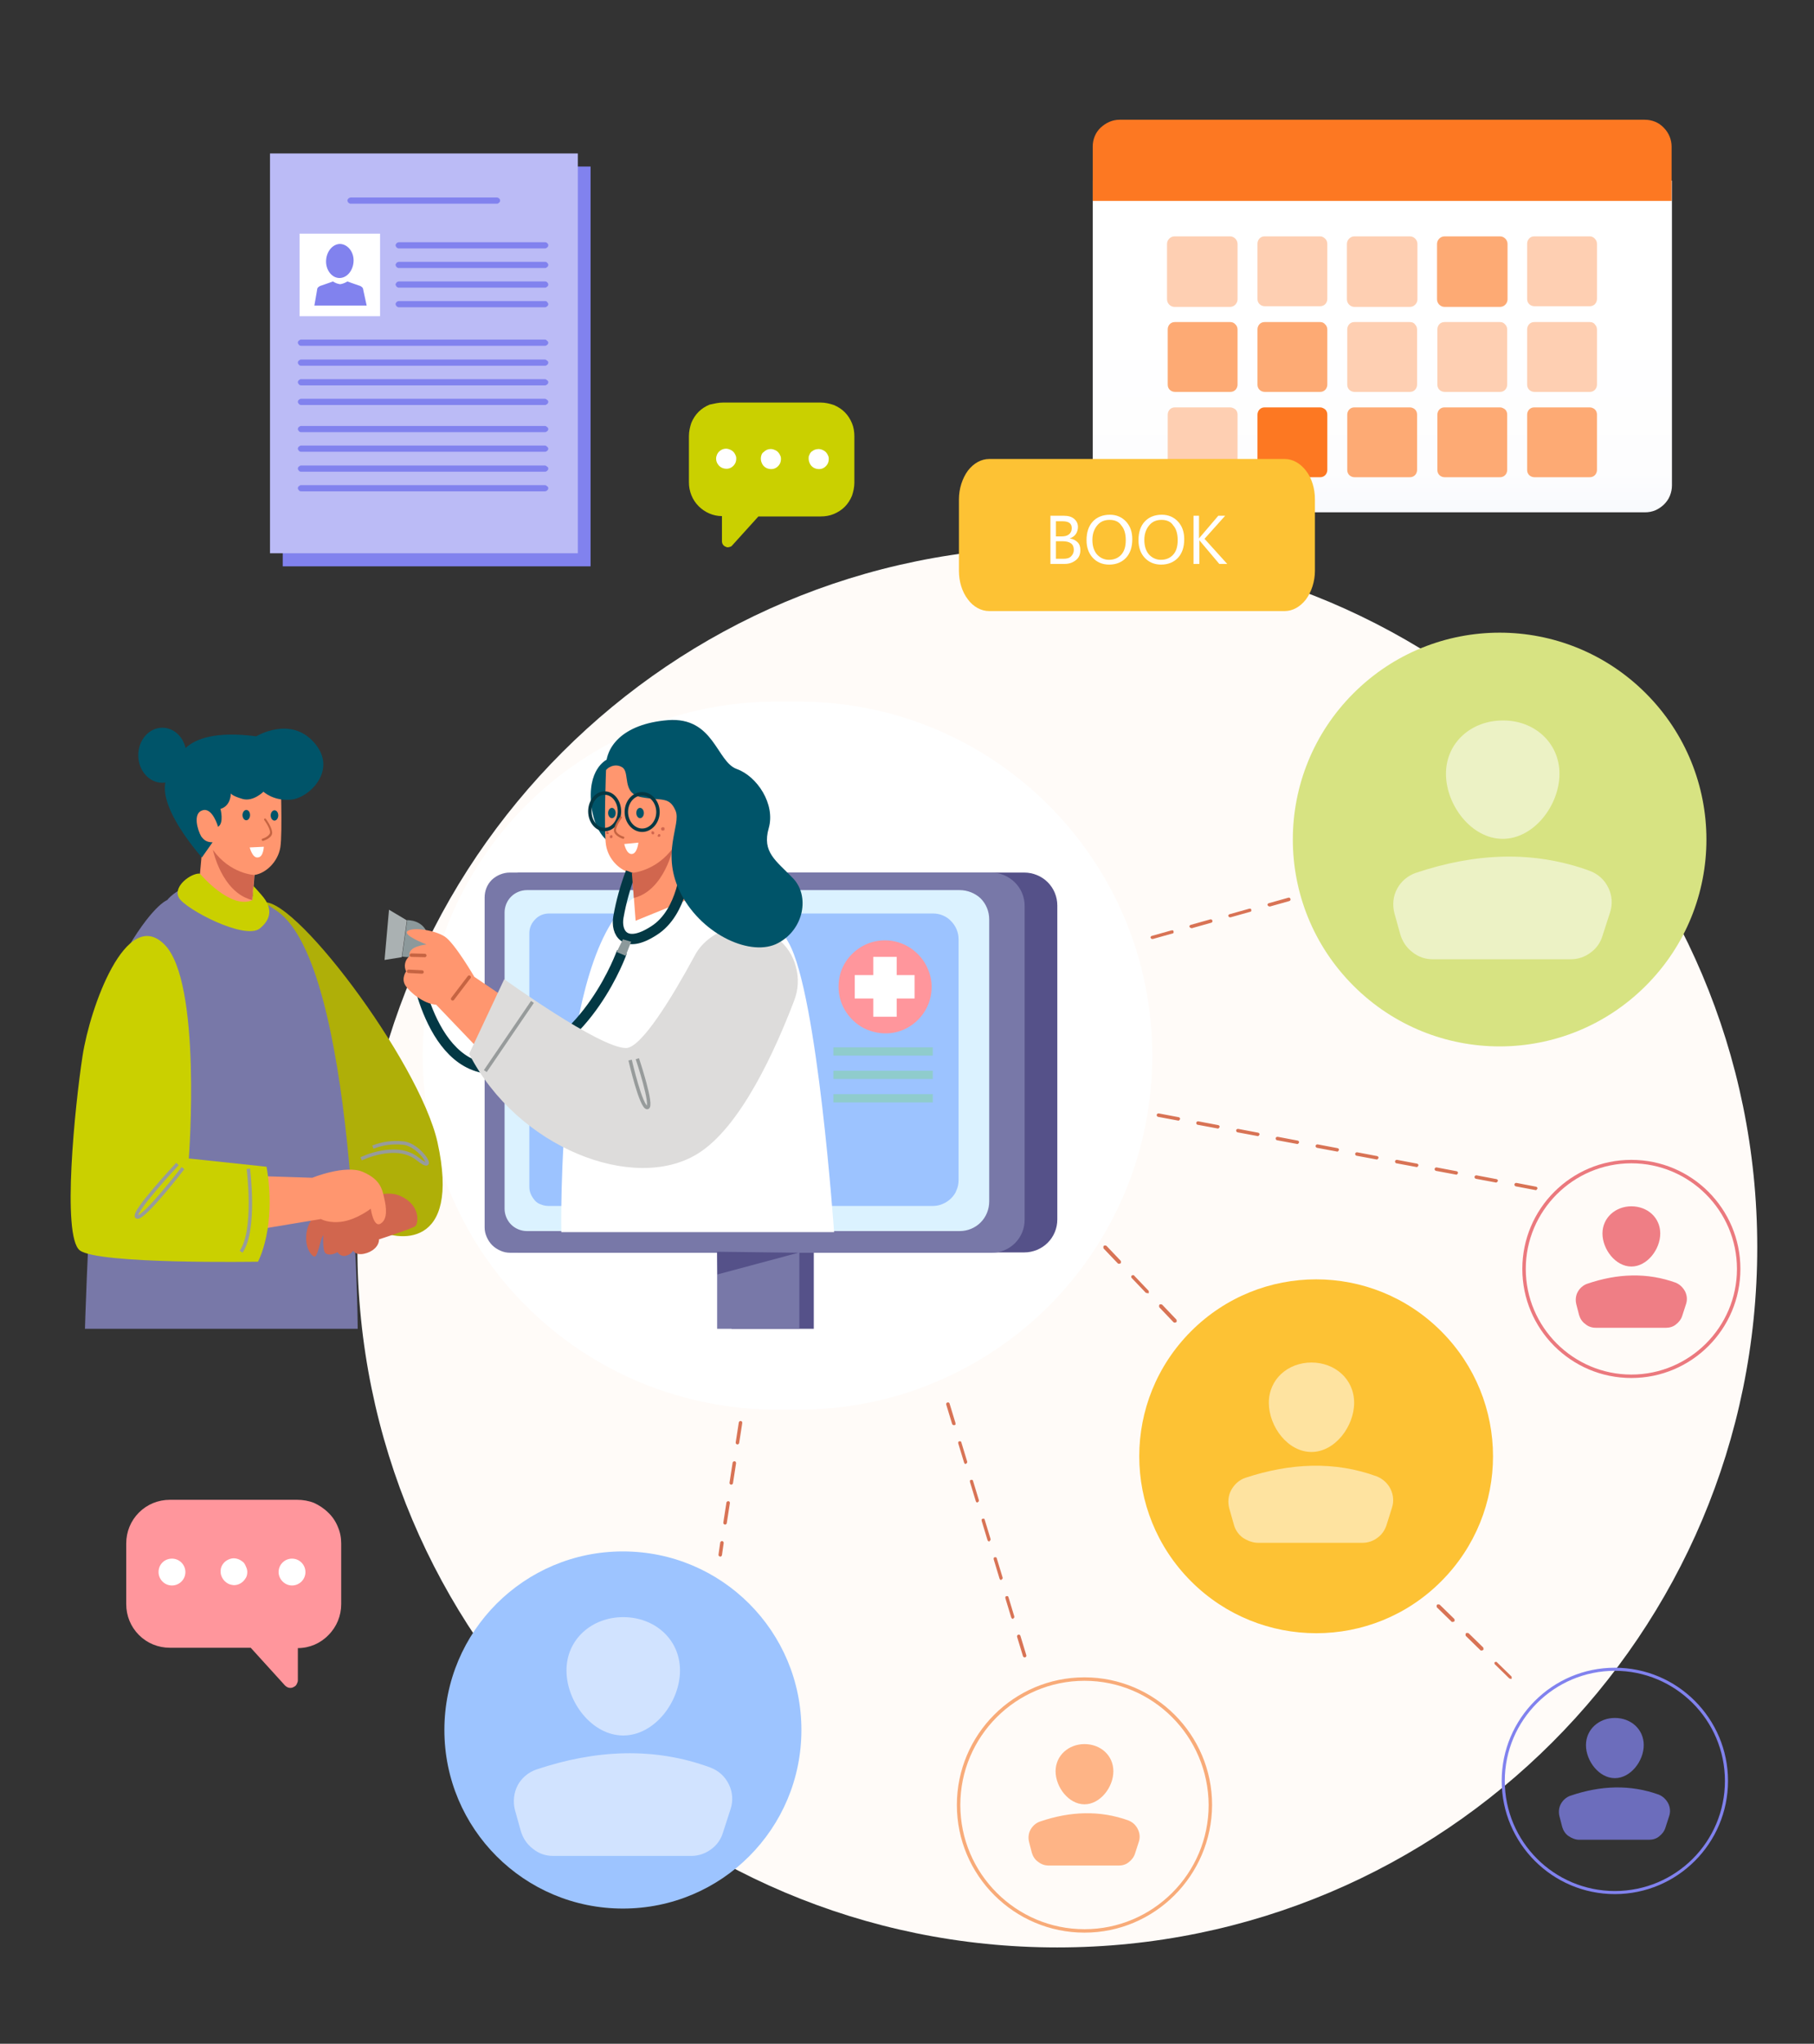 <?xml version="1.0" encoding="utf-8"?>
<!-- Generator: Adobe Illustrator 24.1.3, SVG Export Plug-In . SVG Version: 6.00 Build 0)  -->
<svg version="1.1" id="Layer_1" xmlns="http://www.w3.org/2000/svg" xmlns:xlink="http://www.w3.org/1999/xlink" x="0px" y="0px"
	 viewBox="0 0 527.4 594" style="enable-background:new 0 0 527.4 594;" xml:space="preserve">
<rect x="0" y="0" width="527.4" height="594" fill="#333333" stroke="none"/>
<style type="text/css">
	.st0{fill:#FFFBF8;}
	.st1{fill:#D7E382;}
	.st2{fill:#FDC234;}
	.st3{fill:#9DC4FF;}
	.st4{fill:#8182EE;}
	.st5{fill:#F8AB79;}
	.st6{fill:#EB797E;}
	.st7{fill:#FFFFFF;}
	.st8{fill:#D87355;}
	.st9{opacity:0.73;}
	.st10{opacity:0.73;fill:#FFFFFF;enable-background:new    ;}
	.st11{opacity:0.73;fill:#FD7822;enable-background:new    ;}
	.st12{opacity:0.73;fill:#8182EE;enable-background:new    ;}
	.st13{opacity:0.73;fill:#E8505B;enable-background:new    ;}
	.st14{fill:#AFAF08;}
	.st15{fill:#7878A8;}
	.st16{fill:#FF966F;}
	.st17{fill:#D1664E;}
	.st18{fill:#005469;}
	.st19{fill:#C66442;}
	.st20{fill:#CAD000;}
	.st21{fill:none;stroke:#979B9B;stroke-miterlimit:10;}
	.st22{fill:#555189;}
	.st23{fill:#DBF2FF;}
	.st24{fill:#9CC3FF;}
	.st25{fill:#FF969C;}
	.st26{fill:#8FCCCC;}
	.st27{fill:#8C999B;}
	.st28{fill:none;stroke:#033844;stroke-width:3;stroke-miterlimit:10;}
	.st29{fill:#DDDCDB;}
	.st30{fill:none;stroke:#033844;stroke-miterlimit:10;}
	.st31{fill:#AAB1B2;}
	.st32{fill:none;stroke:#C66442;stroke-linecap:round;stroke-miterlimit:10;}
	.st33{fill:#BBBBF6;}
	.st34{fill:url(#SVGID_1_);}
	.st35{fill:#FD7822;}
	.st36{fill:#FECFB2;}
	.st37{fill:#FDAA74;}
</style>
<path class="st0" d="M307.4,566c112.4,0,203.5-91.1,203.5-203.5c0-112.4-91.1-203.5-203.5-203.5s-203.5,91.1-203.5,203.5
	C103.9,474.9,195,566,307.4,566z"/>
<path class="st1" d="M478.5,286.5c23.5-23.5,23.5-61.5,0-85s-61.5-23.5-85,0s-23.5,61.5,0,85S455,310,478.5,286.5z"/>
<path class="st2" d="M419,459.6c20.1-20.1,20.1-52.6,0-72.7c-20.1-20.1-52.6-20.1-72.7,0c-20.1,20.1-20.1,52.6,0,72.7
	C366.4,479.7,399,479.7,419,459.6z"/>
<path class="st3" d="M181.1,554.7c28.7,0,51.9-23.2,51.9-51.9c0-28.7-23.2-51.9-51.9-51.9s-51.9,23.2-51.9,51.9
	C129.2,531.5,152.4,554.7,181.1,554.7z"/>
<path class="st4" d="M469.5,550.5c-18.2,0-32.9-14.8-32.9-32.9c0-18.2,14.8-32.9,32.9-32.9c18.2,0,32.9,14.8,32.9,32.9
	C502.4,535.7,487.7,550.5,469.5,550.5z M469.5,485.6c-17.6,0-32,14.3-32,32c0,17.6,14.3,32,32,32s32-14.3,32-32
	C501.5,499.9,487.1,485.6,469.5,485.6z"/>
<path class="st5" d="M315.3,561.7c-20.4,0-37.1-16.6-37.1-37.1s16.6-37.1,37.1-37.1c20.4,0,37.1,16.6,37.1,37.1
	C352.3,545.1,335.7,561.7,315.3,561.7z M315.3,488.5c-19.9,0-36.1,16.2-36.1,36.1s16.2,36.1,36.1,36.1c19.9,0,36.1-16.2,36.1-36.1
	C351.3,504.7,335.2,488.5,315.3,488.5z"/>
<path class="st6" d="M474.3,400.5c-17.5,0-31.7-14.2-31.7-31.7s14.2-31.7,31.7-31.7c17.5,0,31.7,14.2,31.7,31.7
	C506,386.3,491.8,400.5,474.3,400.5z M474.3,338.1c-16.9,0-30.7,13.8-30.7,30.7c0,16.9,13.8,30.7,30.7,30.7
	c16.9,0,30.7-13.8,30.7-30.7C505,351.9,491.2,338.1,474.3,338.1z"/>
<path class="st7" d="M335,306.8c0,13.5-2.6,26.9-7.8,39.4c-5.2,12.5-12.7,23.8-22.3,33.4c-9.6,9.6-20.9,17.1-33.4,22.3
	c-12.5,5.2-25.9,7.8-39.4,7.8h-6.3c-13.5,0-26.9-2.7-39.4-7.8c-12.5-5.2-23.8-12.7-33.4-22.3c-9.6-9.5-17.1-20.9-22.3-33.4
	c-5.2-12.5-7.8-25.9-7.8-39.4c0-13.5,2.7-26.9,7.8-39.4c5.2-12.5,12.7-23.8,22.3-33.4c9.6-9.6,20.9-17.1,33.4-22.3
	c12.5-5.2,25.9-7.8,39.4-7.8h6.3C288.9,203.9,335,249.9,335,306.8z"/>
<path class="st8" d="M335,272.9c-0.1,0-0.2,0-0.3-0.1c-0.1-0.1-0.1-0.2-0.2-0.3c0-0.1,0-0.2,0.1-0.3c0.1-0.1,0.2-0.2,0.3-0.2
	l5.7-1.6c0.1,0,0.3,0,0.4,0s0.2,0.2,0.2,0.3c0,0.1,0,0.3,0,0.4s-0.2,0.2-0.3,0.2l-5.7,1.6C335,272.9,335,272.9,335,272.9z
	 M346.3,269.7c-0.1,0-0.2,0-0.3-0.1s-0.1-0.2-0.2-0.3c0-0.1,0-0.2,0.1-0.3s0.2-0.2,0.3-0.2l5.7-1.6c0.1,0,0.1,0,0.2,0
	c0.1,0,0.1,0,0.2,0.1c0.1,0,0.1,0.1,0.1,0.1c0,0.1,0.1,0.1,0.1,0.2c0,0.1,0,0.1,0,0.2s0,0.1-0.1,0.2c0,0.1-0.1,0.1-0.1,0.1
	c0,0-0.1,0.1-0.2,0.1l-5.7,1.6C346.4,269.7,346.3,269.7,346.3,269.7z M357.6,266.6c-0.1,0-0.2,0-0.3-0.1c-0.1-0.1-0.1-0.2-0.2-0.3
	c0-0.1,0-0.2,0.1-0.3s0.2-0.2,0.3-0.2l5.7-1.6c0.1,0,0.3,0,0.4,0c0.1,0.1,0.2,0.2,0.2,0.3c0,0.1,0,0.3,0,0.4
	c-0.1,0.1-0.2,0.2-0.3,0.2l-5.7,1.6C357.7,266.6,357.7,266.6,357.6,266.6L357.6,266.6z M369,263.4c-0.1,0-0.2,0-0.3-0.1
	c-0.1-0.1-0.1-0.2-0.2-0.3c0-0.1,0-0.2,0.1-0.3c0.1-0.1,0.2-0.2,0.3-0.2l5.7-1.6c0.1,0,0.1,0,0.2,0s0.1,0,0.2,0.1
	c0.1,0,0.1,0.1,0.1,0.1c0,0.1,0.1,0.1,0.1,0.2c0,0.1,0,0.1,0,0.2s0,0.1-0.1,0.2c0,0.1-0.1,0.1-0.1,0.1c-0.1,0-0.1,0.1-0.2,0.1
	l-5.7,1.6C369.1,263.4,369,263.4,369,263.4z"/>
<path class="st8" d="M341.6,384.4c-0.1,0-0.1,0-0.2,0c-0.1,0-0.1-0.1-0.2-0.1l-4.1-4.3c0,0-0.1-0.1-0.1-0.2c0-0.1,0-0.1,0-0.2
	c0-0.1,0-0.1,0-0.2c0-0.1,0.1-0.1,0.1-0.2s0.1-0.1,0.2-0.1c0.1,0,0.1,0,0.2,0c0.1,0,0.1,0,0.2,0c0.1,0,0.1,0.1,0.2,0.1l4.1,4.3
	c0.1,0.1,0.1,0.2,0.1,0.3c0,0.1,0,0.2,0,0.3c0,0.1-0.1,0.2-0.2,0.2C341.8,384.4,341.7,384.4,341.6,384.4L341.6,384.4z M333.5,375.8
	c-0.1,0-0.1,0-0.2,0c-0.1,0-0.1-0.1-0.2-0.1l-4.1-4.3c-0.1-0.1-0.1-0.2-0.1-0.4c0-0.1,0.1-0.3,0.2-0.3c0.1-0.1,0.2-0.1,0.4-0.1
	c0.1,0,0.3,0.1,0.3,0.2l4.1,4.3c0.1,0.1,0.1,0.2,0.1,0.3c0,0.1,0,0.2,0,0.3c0,0.1-0.1,0.2-0.2,0.2
	C333.6,375.8,333.6,375.8,333.5,375.8L333.5,375.8z M325.4,367.3c-0.1,0-0.1,0-0.2,0s-0.1-0.1-0.2-0.1l-4.1-4.3c0,0-0.1-0.1-0.1-0.2
	c0-0.1,0-0.1,0-0.2c0-0.1,0-0.1,0-0.2c0-0.1,0.1-0.1,0.1-0.2c0,0,0.1-0.1,0.2-0.1c0.1,0,0.1,0,0.2,0c0.1,0,0.1,0,0.2,0
	c0.1,0,0.1,0.1,0.2,0.1l4.1,4.3c0.1,0.1,0.1,0.2,0.1,0.3c0,0.1,0,0.2,0,0.3c0,0.1-0.1,0.2-0.2,0.2
	C325.5,367.3,325.5,367.3,325.4,367.3L325.4,367.3z"/>
<path class="st8" d="M209.4,452.4C209.4,452.4,209.4,452.4,209.4,452.4c-0.2,0-0.3-0.1-0.4-0.2c-0.1-0.1-0.1-0.2-0.1-0.4l0.5-3.5
	c0-0.1,0.1-0.2,0.2-0.3c0.1-0.1,0.2-0.1,0.4-0.1c0.1,0,0.2,0.1,0.3,0.2c0.1,0.1,0.1,0.2,0.1,0.4l-0.5,3.5c0,0.1-0.1,0.2-0.2,0.3
	C209.7,452.4,209.5,452.4,209.4,452.4z M210.8,443.1C210.8,443.1,210.8,443.1,210.8,443.1c-0.2,0-0.3-0.1-0.4-0.2
	c-0.1-0.1-0.1-0.2-0.1-0.4l0.9-5.8c0-0.1,0.1-0.2,0.2-0.3c0.1,0,0.1-0.1,0.2-0.1c0.1,0,0.1,0,0.2,0s0.1,0,0.2,0.1
	c0.1,0,0.1,0.1,0.1,0.1s0.1,0.1,0.1,0.2c0,0.1,0,0.1,0,0.2l-0.9,5.8c0,0.1-0.1,0.2-0.2,0.3C211.1,443,211,443.1,210.8,443.1z
	 M212.6,431.5C212.6,431.5,212.6,431.5,212.6,431.5c-0.2,0-0.3-0.1-0.4-0.2c-0.1-0.1-0.1-0.2-0.1-0.4l0.9-5.8c0-0.1,0.1-0.2,0.2-0.3
	c0.1,0,0.1-0.1,0.2-0.1c0.1,0,0.1,0,0.2,0c0.1,0,0.1,0,0.2,0.1c0.1,0,0.1,0.1,0.1,0.1c0,0.1,0.1,0.1,0.1,0.2c0,0.1,0,0.1,0,0.2
	l-0.9,5.8c0,0.1-0.1,0.2-0.2,0.3C212.9,431.4,212.7,431.5,212.6,431.5z M214.4,419.8C214.4,419.8,214.3,419.8,214.4,419.8
	c-0.2,0-0.3-0.1-0.4-0.2c-0.1-0.1-0.1-0.2-0.1-0.4l0.9-5.8c0-0.1,0.1-0.2,0.2-0.3c0.1,0,0.1-0.1,0.2-0.1c0.1,0,0.1,0,0.2,0
	c0.1,0,0.1,0,0.2,0.1c0.1,0,0.1,0.1,0.1,0.1c0,0.1,0.1,0.1,0.1,0.2c0,0.1,0,0.1,0,0.2l-0.9,5.8c0,0.1-0.1,0.2-0.2,0.3
	C214.6,419.8,214.5,419.8,214.4,419.8z"/>
<path class="st8" d="M439.1,487.9c-0.1,0-0.3-0.1-0.3-0.1l-4.2-4.1c-0.1-0.1-0.1-0.2-0.1-0.3c0-0.1,0-0.3,0.1-0.3
	c0.1-0.1,0.2-0.1,0.3-0.1c0.1,0,0.3,0,0.3,0.1l4.2,4.1c0.1,0.1,0.1,0.2,0.1,0.3s0,0.2,0,0.3s-0.1,0.2-0.2,0.2
	C439.3,487.9,439.2,487.9,439.1,487.9z M430.7,479.7c-0.1,0-0.3,0-0.3-0.1l-4.2-4.1c0,0-0.1-0.1-0.1-0.2s0-0.1,0-0.2
	c0-0.1,0-0.1,0-0.2c0-0.1,0.1-0.1,0.1-0.2c0,0,0.1-0.1,0.2-0.1c0.1,0,0.1,0,0.2,0c0.1,0,0.1,0,0.2,0c0.1,0,0.1,0.1,0.2,0.1l4.2,4.1
	c0.1,0.1,0.1,0.2,0.1,0.3c0,0.1,0,0.2,0,0.3c0,0.1-0.1,0.2-0.2,0.2C430.9,479.7,430.8,479.7,430.7,479.7z M422.3,471.4
	c-0.1,0-0.3,0-0.3-0.1l-4.2-4.1c0,0-0.1-0.1-0.1-0.2c0-0.1,0-0.1,0-0.2c0-0.1,0-0.1,0-0.2c0-0.1,0.1-0.1,0.1-0.2
	c0,0,0.1-0.1,0.2-0.1c0.1,0,0.1,0,0.2,0c0.1,0,0.1,0,0.2,0c0.1,0,0.1,0.1,0.2,0.1l4.2,4.1c0.1,0.1,0.1,0.2,0.1,0.3
	c0,0.1,0,0.2,0,0.3c0,0.1-0.1,0.2-0.2,0.2C422.5,471.4,422.4,471.4,422.3,471.4z"/>
<path class="st8" d="M297.9,481.7c-0.1,0-0.2,0-0.3-0.1c-0.1-0.1-0.1-0.1-0.2-0.3l-1.7-5.6c0-0.1,0-0.1,0-0.2c0-0.1,0-0.1,0.1-0.2
	c0-0.1,0.1-0.1,0.1-0.1c0,0,0.1-0.1,0.2-0.1c0.1,0,0.1,0,0.2,0c0.1,0,0.1,0,0.2,0.1c0.1,0,0.1,0.1,0.1,0.1c0,0,0.1,0.1,0.1,0.2
	l1.7,5.6c0,0.1,0,0.1,0,0.2c0,0.1,0,0.1-0.1,0.2s-0.1,0.1-0.1,0.1c0,0-0.1,0.1-0.2,0.1C298,481.7,298,481.7,297.9,481.7z
	 M294.5,470.5c-0.1,0-0.2,0-0.3-0.1c-0.1-0.1-0.1-0.2-0.2-0.3l-1.7-5.6c0-0.1,0-0.3,0-0.4c0.1-0.1,0.2-0.2,0.3-0.2
	c0.1,0,0.3,0,0.4,0c0.1,0.1,0.2,0.2,0.2,0.3l1.7,5.6c0,0.1,0,0.2,0,0.2c0,0.1,0,0.1-0.1,0.2c0,0.1-0.1,0.1-0.2,0.1
	C294.7,470.5,294.6,470.5,294.5,470.5z M291.1,459.2c-0.1,0-0.2,0-0.3-0.1c-0.1-0.1-0.1-0.1-0.2-0.3l-1.7-5.6c0-0.1,0-0.3,0-0.4
	c0.1-0.1,0.2-0.2,0.3-0.2c0.1,0,0.3,0,0.4,0c0.1,0.1,0.2,0.2,0.2,0.3l1.7,5.6c0,0.1,0,0.2,0,0.2c0,0.1,0,0.1-0.1,0.2
	c0,0.1-0.1,0.1-0.2,0.1C291.2,459.2,291.1,459.2,291.1,459.2L291.1,459.2z M287.6,448c-0.1,0-0.2,0-0.3-0.1
	c-0.1-0.1-0.1-0.1-0.2-0.3l-1.7-5.6c0-0.1,0-0.3,0-0.4c0.1-0.1,0.2-0.2,0.3-0.2c0.1,0,0.3,0,0.4,0s0.2,0.2,0.2,0.3l1.7,5.6
	c0,0.1,0,0.1,0,0.2c0,0.1,0,0.1-0.1,0.2c0,0.1-0.1,0.1-0.2,0.1C287.8,448,287.7,448,287.6,448L287.6,448z M284.2,436.7
	c-0.1,0-0.2,0-0.3-0.1c-0.1-0.1-0.1-0.1-0.2-0.3l-1.7-5.6c0-0.1,0-0.3,0-0.4c0.1-0.1,0.2-0.2,0.3-0.2c0.1,0,0.3,0,0.4,0
	c0.1,0.1,0.2,0.2,0.2,0.3l1.7,5.6c0,0.1,0,0.1,0,0.2c0,0.1,0,0.1-0.1,0.2c0,0.1-0.1,0.1-0.1,0.1c-0.1,0-0.1,0.1-0.2,0.1
	C284.3,436.7,284.2,436.7,284.2,436.7z M280.8,425.5c-0.1,0-0.2,0-0.3-0.1c-0.1-0.1-0.1-0.1-0.2-0.3l-1.7-5.6c0-0.1,0-0.3,0-0.4
	c0.1-0.1,0.2-0.2,0.3-0.2c0.1,0,0.3,0,0.4,0c0.1,0.1,0.2,0.2,0.2,0.3l1.7,5.6c0,0.1,0,0.1,0,0.2c0,0.1,0,0.1-0.1,0.2
	c0,0.1-0.1,0.1-0.2,0.1C280.9,425.5,280.8,425.5,280.8,425.5z M277.3,414.2c-0.1,0-0.2,0-0.3-0.1c-0.1-0.1-0.1-0.1-0.2-0.3l-1.7-5.6
	c0-0.1,0-0.1,0-0.2c0-0.1,0-0.1,0.1-0.2c0-0.1,0.1-0.1,0.1-0.1c0,0,0.1-0.1,0.2-0.1c0.1,0,0.1,0,0.2,0c0.1,0,0.1,0,0.2,0.1
	c0.1,0,0.1,0.1,0.1,0.1c0,0,0.1,0.1,0.1,0.2l1.7,5.6c0,0.1,0,0.3,0,0.4s-0.2,0.2-0.3,0.2C277.4,414.2,277.4,414.2,277.3,414.2z"/>
<path class="st8" d="M446.5,345.9C446.5,345.9,446.4,345.9,446.5,345.9l-5.8-1.1c-0.1,0-0.2-0.1-0.3-0.2s-0.1-0.2-0.1-0.4
	c0-0.1,0.1-0.2,0.2-0.3c0.1-0.1,0.2-0.1,0.4-0.1l5.7,1.1c0.1,0,0.2,0.1,0.3,0.2c0.1,0.1,0.1,0.2,0.1,0.3c0,0.1-0.1,0.2-0.2,0.3
	C446.7,345.9,446.6,345.9,446.5,345.9z M435,343.7C434.9,343.7,434.9,343.7,435,343.7l-5.9-1.1c-0.1,0-0.2-0.1-0.3-0.2
	c-0.1-0.1-0.1-0.2-0.1-0.4c0-0.1,0.1-0.2,0.2-0.3c0.1-0.1,0.2-0.1,0.4-0.1l5.8,1.1c0.1,0,0.2,0.1,0.3,0.2c0.1,0.1,0.1,0.2,0.1,0.3
	c0,0.1-0.1,0.2-0.2,0.3S435.1,343.7,435,343.7z M423.4,341.4C423.4,341.4,423.4,341.4,423.4,341.4l-5.9-1.1c-0.1,0-0.2-0.1-0.3-0.2
	c-0.1-0.1-0.1-0.2-0.1-0.4c0-0.1,0.1-0.2,0.2-0.3c0.1-0.1,0.2-0.1,0.4-0.1l5.8,1.1c0.1,0,0.2,0.1,0.3,0.2c0.1,0.1,0.1,0.2,0.1,0.3
	c0,0.1-0.1,0.2-0.2,0.3C423.7,341.4,423.5,341.4,423.4,341.4z M411.9,339.2C411.8,339.2,411.8,339.2,411.9,339.2l-5.9-1.1
	c-0.1,0-0.1,0-0.2-0.1c-0.1,0-0.1-0.1-0.1-0.1c0-0.1-0.1-0.1-0.1-0.2c0-0.1,0-0.1,0-0.2c0-0.1,0-0.1,0.1-0.2c0-0.1,0.1-0.1,0.1-0.1
	c0.1,0,0.1-0.1,0.2-0.1c0.1,0,0.1,0,0.2,0l5.8,1.1c0.1,0,0.2,0.1,0.3,0.2c0.1,0.1,0.1,0.2,0.1,0.3c0,0.1-0.1,0.2-0.2,0.3
	C412.1,339.2,412,339.2,411.9,339.2z M400.3,337C400.3,337,400.3,336.9,400.3,337l-5.9-1.1c-0.1,0-0.2-0.1-0.3-0.2
	c-0.1-0.1-0.1-0.2-0.1-0.4c0-0.1,0.1-0.2,0.2-0.3c0.1-0.1,0.2-0.1,0.4-0.1l5.8,1.1c0.1,0,0.2,0.1,0.3,0.2c0.1,0.1,0.1,0.2,0.1,0.3
	c0,0.1-0.1,0.2-0.2,0.3C400.6,336.9,400.4,337,400.3,337z M388.8,334.7C388.7,334.7,388.7,334.7,388.8,334.7l-5.9-1.1
	c-0.1,0-0.2-0.1-0.3-0.2s-0.1-0.2-0.1-0.4c0-0.1,0.1-0.2,0.2-0.3s0.2-0.1,0.4-0.1l5.8,1.1c0.1,0,0.2,0.1,0.3,0.2
	c0.1,0.1,0.1,0.2,0.1,0.3c0,0.1-0.1,0.2-0.2,0.3C389,334.7,388.9,334.7,388.8,334.7z M377.2,332.5
	C377.2,332.5,377.2,332.5,377.2,332.5l-5.9-1.1c-0.1,0-0.1,0-0.2-0.1c-0.1,0-0.1-0.1-0.1-0.1c0-0.1-0.1-0.1-0.1-0.2
	c0-0.1,0-0.1,0-0.2c0-0.1,0-0.1,0.1-0.2c0-0.1,0.1-0.1,0.1-0.1c0.1,0,0.1-0.1,0.2-0.1s0.1,0,0.2,0l5.8,1.1c0.1,0,0.2,0.1,0.3,0.2
	c0.1,0.1,0.1,0.2,0.1,0.3c0,0.1-0.1,0.2-0.2,0.3C377.5,332.4,377.3,332.5,377.2,332.5z M365.7,330.2
	C365.6,330.2,365.6,330.2,365.7,330.2l-5.9-1.1c-0.1,0-0.2-0.1-0.3-0.2c-0.1-0.1-0.1-0.2-0.1-0.4s0.1-0.2,0.2-0.3s0.2-0.1,0.4-0.1
	l5.8,1.1c0.1,0,0.2,0.1,0.3,0.2c0.1,0.1,0.1,0.2,0.1,0.3s-0.1,0.2-0.2,0.3C365.9,330.2,365.8,330.2,365.7,330.2z M354.1,328
	C354.1,328,354.1,328,354.1,328l-5.9-1.1c-0.1,0-0.1,0-0.2-0.1c-0.1,0-0.1-0.1-0.1-0.1c-0.1-0.1-0.1-0.2-0.1-0.4
	c0-0.1,0.1-0.2,0.2-0.3c0.1-0.1,0.2-0.1,0.4-0.1l5.8,1.1c0.1,0,0.2,0.1,0.3,0.2c0.1,0.1,0.1,0.2,0.1,0.3c0,0.1-0.1,0.2-0.2,0.3
	C354.4,327.9,354.2,328,354.1,328z M342.6,325.7C342.5,325.7,342.5,325.7,342.6,325.7l-5.9-1.1c-0.1,0-0.2-0.1-0.3-0.2
	s-0.1-0.2-0.1-0.4c0-0.1,0.1-0.2,0.2-0.3c0.1-0.1,0.2-0.1,0.4-0.1l5.8,1.1c0.1,0,0.2,0.1,0.3,0.2c0.1,0.1,0.1,0.2,0.1,0.3
	c0,0.1-0.1,0.2-0.2,0.3C342.8,325.7,342.7,325.7,342.6,325.7z"/>
<g class="st9">
	<path class="st10" d="M197.7,485.5c0,9.1-7.4,18.9-16.5,18.9c-9.1,0-16.5-9.8-16.5-18.9s7.4-15.5,16.5-15.5
		C190.3,470,197.7,476.4,197.7,485.5z"/>
</g>
<g class="st9">
	<path class="st10" d="M160.8,539.4h40.2c2.1,0,4.1-0.7,5.7-1.9c1.7-1.2,2.9-2.9,3.5-4.9l2.2-6.8c0.8-2.4,0.6-5-0.5-7.2
		c-1.1-2.3-3-4-5.4-4.9c-16.3-6-33.3-5.2-50.6,0.6c-2.3,0.8-4.3,2.5-5.4,4.6s-1.4,4.7-0.8,7.1l1.7,6.1c0.6,2.1,1.8,3.9,3.5,5.2
		C156.6,538.7,158.6,539.4,160.8,539.4z"/>
</g>
<g class="st9">
	<path class="st10" d="M393.7,407.7c0,6.9-5.6,14.3-12.4,14.3c-6.9,0-12.4-7.4-12.4-14.3c0-6.9,5.6-11.7,12.4-11.7
		C388.1,396,393.7,400.8,393.7,407.7z"/>
</g>
<g class="st9">
	<path class="st10" d="M365.8,448.4h30.3c1.6,0,3.1-0.5,4.3-1.4c1.3-0.9,2.2-2.2,2.7-3.7l1.6-5.1c0.6-1.8,0.4-3.8-0.4-5.4
		c-0.8-1.7-2.3-3-4-3.7c-12.3-4.5-25.1-3.9-38.2,0.4c-1.8,0.6-3.2,1.9-4.1,3.5c-0.9,1.6-1.1,3.6-0.6,5.4l1.3,4.6
		c0.4,1.6,1.3,2.9,2.6,3.9C362.7,447.8,364.2,448.4,365.8,448.4z"/>
</g>
<g class="st9">
	<path class="st11" d="M323.7,514.8c0,4.6-3.8,9.6-8.4,9.6c-4.6,0-8.4-5-8.4-9.6c0-4.6,3.8-7.9,8.4-7.9
		C320,506.9,323.7,510.2,323.7,514.8z"/>
</g>
<g class="st9">
	<path class="st11" d="M304.9,542.2h20.4c1,0,2.1-0.3,2.9-1c0.8-0.6,1.5-1.5,1.8-2.5l1.1-3.4c0.4-1.2,0.3-2.5-0.3-3.7
		s-1.5-2-2.7-2.5c-8.3-3-16.9-2.7-25.7,0.3c-1.2,0.4-2.2,1.3-2.8,2.4c-0.6,1.1-0.7,2.4-0.4,3.6l0.8,3.1c0.3,1,0.9,2,1.8,2.6
		C302.8,541.9,303.9,542.2,304.9,542.2z"/>
</g>
<path class="st12" d="M477.9,507.2c0,4.6-3.8,9.6-8.4,9.6c-4.6,0-8.4-5-8.4-9.6c0-4.6,3.8-7.9,8.4-7.9
	C474.2,499.3,477.9,502.6,477.9,507.2z"/>
<path class="st12" d="M459.1,534.7h20.4c1,0,2.1-0.3,2.9-1c0.8-0.6,1.5-1.5,1.8-2.5l1.1-3.4c0.4-1.2,0.3-2.5-0.3-3.7
	c-0.6-1.1-1.5-2-2.7-2.5c-8.3-3-16.9-2.7-25.7,0.3c-1.2,0.4-2.2,1.3-2.8,2.4c-0.6,1.1-0.7,2.4-0.4,3.6l0.8,3.1c0.3,1,0.9,2,1.8,2.6
	C457,534.3,458.1,534.7,459.1,534.7z"/>
<path class="st13" d="M482.7,358.5c0,4.6-3.8,9.6-8.4,9.6c-4.6,0-8.4-5-8.4-9.6s3.8-7.9,8.4-7.9C479,350.6,482.7,353.9,482.7,358.5z
	"/>
<path class="st13" d="M464,385.9h20.4c1,0,2.1-0.3,2.9-1c0.8-0.6,1.5-1.5,1.8-2.5l1.1-3.4c0.4-1.2,0.3-2.5-0.3-3.7
	c-0.6-1.1-1.5-2-2.7-2.5c-8.3-3-16.9-2.7-25.7,0.3c-1.2,0.4-2.2,1.3-2.8,2.4c-0.6,1.1-0.7,2.4-0.4,3.6l0.8,3.1c0.3,1,0.9,2,1.8,2.6
	C461.8,385.6,462.9,385.9,464,385.9z"/>
<g class="st9">
	<path class="st10" d="M453.4,224.9c0,9.1-7.4,18.9-16.5,18.9c-9.1,0-16.5-9.8-16.5-18.9c0-9.1,7.4-15.5,16.5-15.5
		C446,209.3,453.4,215.8,453.4,224.9z"/>
</g>
<g class="st9">
	<path class="st10" d="M416.5,278.8h40.2c2.1,0,4.1-0.7,5.7-1.9c1.7-1.2,2.9-2.9,3.5-4.9l2.2-6.8c0.8-2.4,0.6-5-0.5-7.2
		c-1.1-2.3-3-4-5.4-4.9c-16.4-6-33.3-5.2-50.6,0.6c-2.3,0.8-4.3,2.5-5.4,4.6c-1.2,2.2-1.4,4.7-0.8,7.1l1.7,6.1
		c0.6,2.1,1.8,3.9,3.5,5.2C412.3,278.1,414.4,278.8,416.5,278.8z"/>
</g>
<path class="st14" d="M75.9,262.5c8-4.4,46,45.8,51.3,69.5c6.9,31.4-11.8,28.9-18.3,25.1C102.4,353.2,34.1,285.5,75.9,262.5z"/>
<path class="st15" d="M48.6,261.6c0,0-4.6,1.6-12.9,16.4c-8.4,14.8-11,108.2-11,108.2h79.3c0,0-0.6-105.2-23.3-121.3
	C58,248.9,48.6,261.6,48.6,261.6z"/>
<path class="st16" d="M81.5,246.3c-0.7,4.2-4.2,7.5-7.5,8l-0.6,7.3l-0.5,6.6l-15.5-6.3l1.2-13l-4.3-21.3c0,0,17.9-15.1,27.3-3.1
	C81.5,224.3,82.2,242.1,81.5,246.3z"/>
<path class="st17" d="M73.9,254.3l-0.6,7.3c-0.1,0-0.2-0.1-0.3-0.1c-8.6-2.4-11.1-14.5-11.1-14.5C66.9,254,73.9,254.3,73.9,254.3z"
	/>
<path class="st18" d="M72.7,236.9c0,0.8-0.5,1.5-1.1,1.5s-1.1-0.7-1.1-1.5c0-0.8,0.5-1.5,1.1-1.5C72.2,235.4,72.7,236,72.7,236.9z"
	/>
<path class="st18" d="M80.9,237c0,0.8-0.5,1.5-1.1,1.5c-0.6,0-1.1-0.7-1.1-1.5c0-0.8,0.5-1.5,1.1-1.5
	C80.4,235.5,80.9,236.1,80.9,237z"/>
<path class="st19" d="M76.4,244.4c-0.1,0-0.1,0-0.2-0.1c0,0-0.1-0.1-0.1-0.2c0-0.1,0-0.1,0-0.2c0-0.1,0.1-0.1,0.1-0.1
	c0.7-0.2,2.5-1,2.3-2.1c-0.2-1.4-1.7-3.4-1.7-3.4c0-0.1-0.1-0.1,0-0.2c0-0.1,0.1-0.1,0.1-0.2c0.1,0,0.1-0.1,0.2,0
	c0.1,0,0.1,0,0.2,0.1c0.1,0.1,1.6,2.2,1.8,3.7C79.5,243.5,76.6,244.4,76.4,244.4C76.5,244.4,76.5,244.4,76.4,244.4z"/>
<path class="st18" d="M74.5,214c0,0,10-6.1,16.9,1.9c6.9,7.9-1.5,16-6.7,16.5c-5.2,0.5-8.1-2.3-8.1-2.3s-3,3-6.1,2.1
	c-3.1-0.9-3.4-1.6-3.4-1.6s0.1,3.6-3,4.5c0,0,1.1,4.1-0.7,5.2c0,0-1.6-5.7-4.5-4.8c-2.9,0.8-1.5,5.7-0.4,7.6c0.4,0.5,0.8,1,1.4,1.3
	s1.2,0.4,1.9,0.4l-3.1,4.4c0,0-18.1-20-7.4-26.1C51.2,223.1,50.8,210.9,74.5,214z"/>
<path class="st18" d="M40.2,219.5c0,4.4,3.1,8,7,8c3.8,0,7-3.6,7-8c0-4.4-3.1-8-7-8C43.3,211.5,40.2,215.1,40.2,219.5z"/>
<path class="st17" d="M90.7,354.3c-1.1,1.6-1.7,3.5-1.7,5.5c0,3.4,1.7,5.4,2.5,5.4s1.7-4.7,2.1-5.5l0.4-0.8c0,0-0.3,4.5,0.6,5.3
	c0.9,0.8,2.7,0.3,3.5-0.3c0.3,0.4,0.6,0.7,1,0.9c0.4,0.2,0.9,0.3,1.3,0.2c0.5-0.1,0.9-0.3,1.3-0.5c0.4-0.3,0.7-0.6,1-1
	c0,0,0.6,1.4,3.1,0.9c2.5-0.5,4.4-2.2,4.4-4.2c0,0,9.6-3.1,10.5-3.8c0.9-0.6,1.8-6.1-4.3-8.8c-6.2-2.8-14.3,3.8-14.3,3.8
	S93.1,350.9,90.7,354.3z"/>
<path class="st16" d="M72.1,341.7l18.7,0.6c0,0,9.6-3.9,14.7-1.7c5.1,2.2,5.6,5,6.2,7.6c0.6,2.6,1.1,6.1-1,7.4
	c-2.1,1.4-2.9-4.3-2.9-4.3s-3.9,3-8,3.7c-4.1,0.7-6.5-0.7-6.5-0.7l-22.3,3.7L72.1,341.7z"/>
<path class="st20" d="M76.6,260.8c1.4,1.8,3.4,5.4-1,9c-4.3,3.6-21.8-5.6-23.6-8.9c-1.8-3.3,3.6-7.2,6.1-7c0,0,8.9,10.6,15.3,7.7
	l0.3-4.1C73.7,257.5,75.9,259.9,76.6,260.8z"/>
<path class="st20" d="M54.9,336.7c0,0,3.9-51.6-7.2-62.3c-11-10.8-21.5,18.2-23.7,32.5c-2.2,14.3-6.1,52.4-0.8,56.5
	c5.2,4.1,51.8,3.3,51.8,3.3s5.5-9.9,2.5-27.6L54.9,336.7z"/>
<path class="st7" d="M76.7,246.1l-4.1,0.2c0,0,0.8,3.2,2.4,2.9C76.6,249.1,76.7,246.1,76.7,246.1z"/>
<path class="st21" d="M53.2,339.5c0,0-11.6,15.1-13.4,14.2c-1.8-0.9,11.8-15.4,11.8-15.4"/>
<path class="st21" d="M72.2,339.7c0,0,2.3,17.8-2.1,24.1"/>
<path class="st21" d="M105,336.8c0,0,10.1-5,16.4,0c6.2,5,1-4.2-4.3-4.6c-3-0.3-5.9,0.1-8.7,1.2"/>
<path class="st18" d="M176.4,220.8c0,0-5.9,2.7-4.4,13.8s8.8,11.9,8.8,11.9L176.4,220.8z"/>
<path class="st22" d="M212.7,386.2h23.9v-30.4l-24.1,5.5L212.7,386.2z"/>
<path class="st15" d="M208.5,355.8h23.9v30.4h-23.9V355.8z"/>
<path class="st22" d="M297.8,253.6H150.5V364h147.3c2.5,0,5-1,6.8-2.8c1.8-1.8,2.8-4.2,2.8-6.8v-91.2c0-2.6-1-5-2.8-6.8
	C302.8,254.6,300.3,253.6,297.8,253.6L297.8,253.6z"/>
<path class="st15" d="M288.2,253.6h-140c-1.9,0-3.8,0.8-5.2,2.1c-1.4,1.4-2.1,3.2-2.1,5.2v95.8c0,1,0.2,1.9,0.6,2.8
	c0.4,0.9,0.9,1.7,1.6,2.4c0.7,0.7,1.5,1.2,2.4,1.6c0.9,0.4,1.8,0.6,2.8,0.6h140c2.6,0,5-1,6.8-2.8c1.8-1.8,2.8-4.2,2.8-6.8v-91.2
	c0-2.6-1-5-2.8-6.8C293.2,254.6,290.7,253.6,288.2,253.6L288.2,253.6z"/>
<path class="st23" d="M279,258.7H153.2c-1.7,0-3.4,0.7-4.6,1.9c-1.2,1.2-1.9,2.9-1.9,4.6v86.1c0,1.7,0.7,3.4,1.9,4.6
	s2.9,1.9,4.6,1.9H279c2.3,0,4.5-0.9,6.1-2.5c1.6-1.6,2.5-3.8,2.5-6.1v-82c0-2.3-0.9-4.5-2.5-6.1C283.5,259.6,281.3,258.7,279,258.7z
	"/>
<path class="st24" d="M271.3,265.5H159.6c-1.5,0-3,0.6-4,1.7c-1.1,1.1-1.7,2.5-1.7,4v73.6c0,0.8,0.1,1.5,0.4,2.2
	c0.3,0.7,0.7,1.3,1.2,1.9s1.2,1,1.9,1.2c0.7,0.3,1.4,0.4,2.2,0.4h111.6c1,0,2-0.2,2.9-0.6c0.9-0.4,1.7-0.9,2.4-1.6
	c0.7-0.7,1.3-1.5,1.6-2.4c0.4-0.9,0.6-1.9,0.6-2.9v-70c0-2-0.8-3.9-2.2-5.3C275.2,266.3,273.3,265.5,271.3,265.5z"/>
<path class="st22" d="M232.1,364.1l-23.5,6.3l-0.1-6.6L232.1,364.1z"/>
<path class="st25" d="M243.8,286.8c0,2.7,0.8,5.3,2.3,7.5c1.5,2.2,3.6,4,6.1,5c2.5,1,5.2,1.3,7.8,0.8c2.6-0.5,5-1.8,6.9-3.7
	c1.9-1.9,3.2-4.3,3.7-6.9c0.5-2.6,0.3-5.3-0.8-7.8c-1-2.5-2.8-4.6-5-6.1c-2.2-1.5-4.8-2.3-7.5-2.3c-3.6,0-7,1.4-9.6,4
	S243.8,283.2,243.8,286.8z"/>
<path class="st7" d="M248.5,283.4h5.4v-5.3h6.8v5.3h5.2v6.8h-5.2v5.3h-6.8v-5.3h-5.4V283.4z"/>
<path class="st26" d="M242.3,304.4h28.9v2.4h-28.9V304.4z"/>
<path class="st26" d="M242.3,311.2h28.9v2.4h-28.9V311.2z"/>
<path class="st26" d="M242.3,318h28.9v2.4h-28.9V318z"/>
<path class="st27" d="M124.5,272.3c0.1,0.8-0.1,1.7-0.4,2.4c-0.3,0.8-0.8,1.5-1.4,2c-2.2,2.1-5.8,1.3-5.8,1.3l1.5-10.6
	C118.3,267.5,123.5,267.1,124.5,272.3z"/>
<path class="st7" d="M216.4,257.6c0,0,4.6,1.6,12.9,16.4c8.4,14.8,13.2,84.1,13.2,84.1h-79.3c0,0-1.6-81.1,21.1-97.2
	S216.4,257.6,216.4,257.6z"/>
<path class="st28" d="M180.8,276.7c0,0-9.8,28-32.6,33.4s-27.6-30.1-27.6-30.1"/>
<path class="st16" d="M145.7,289.2l-7.8-5.3c0,0-5.7-9.8-8.6-11.7c-3-1.9-9.2-2.8-10.8-1.6c-1.6,1.2,5.5,3.9,5.5,3.9
	s-5.7,0.5-4.9,3.4c-0.7,0.5-1.1,1.2-1.3,2s-0.1,1.7,0.3,2.4c0,0-1.5,2-0.3,4c1.2,2,5.4,5.5,9,5.7l11.1,11.6L145.7,289.2z"/>
<path class="st29" d="M226.1,272.8c2.6,2.1,4.5,5,5.3,8.2c0.9,3.2,0.7,6.7-0.5,9.8c-5.3,13.9-15.5,36.9-28.2,44.6
	c-18.5,11.3-52.3-1.8-66.3-29.1l10.2-21.7c0,0,27.7,20,35.4,20c4.4,0,13.3-14.5,20-26.9c1.1-2.1,2.7-3.8,4.6-5.2
	c1.9-1.4,4-2.3,6.3-2.8c2.3-0.5,4.7-0.4,6.9,0.2C222.1,270.2,224.3,271.3,226.1,272.8L226.1,272.8z"/>
<path class="st16" d="M176.2,245.7c0.7,4.2,4.2,7.5,7.5,8l0.6,7.3l0.5,6.6l15.5-6.3l4.7-38.8c0,0-19.4-10.6-28.8,1.3
	C176.2,223.7,175.5,241.5,176.2,245.7z"/>
<path class="st28" d="M199.4,251.4c0,0-0.7,13.7-9.3,19.1c-8.5,5.5-11.1,0.5-10.3-4c0.8-4.5,2-8.8,3.6-13"/>
<path class="st17" d="M183.7,253.7l0.6,7.3c0.1,0,0.2-0.1,0.3-0.1c8.6-2.4,11.1-14.5,11.1-14.5C190.7,253.3,183.7,253.7,183.7,253.7
	z"/>
<path class="st18" d="M176.2,223.7c0,0,2.2-2.2,4.7-0.7c2.4,1.5-0.3,7.6,5.6,8.7c5.8,1.1,8.1-0.3,9.9,3.9c1.8,4.1-4.6,12.4,1.7,24.4
	c6.3,11.9,20.5,18.2,28.1,14.1c7.6-4,9.3-13.8,4.3-18.9c-4.9-5.1-9-7.5-7-14.5c2-7-3.4-15.1-9.3-17.2c-5.9-2.1-6.6-15.2-20-14.2
	C180.8,210.4,175.7,217.3,176.2,223.7z"/>
<path class="st30" d="M182.1,236c0,2.9,2.1,5.3,4.6,5.3c2.5,0,4.6-2.4,4.6-5.3c0-2.9-2.1-5.3-4.6-5.3
	C184.2,230.7,182.1,233,182.1,236z"/>
<path class="st30" d="M175.8,241.1c-2.4,0-4.3-2.4-4.3-5.3c0-2.9,1.9-5.3,4.3-5.3s4.3,2.4,4.3,5.3
	C180.1,238.7,178.1,241.1,175.8,241.1z"/>
<path class="st18" d="M185,236.3c0,0.8,0.5,1.5,1.1,1.5c0.6,0,1.1-0.7,1.1-1.5c0-0.8-0.5-1.5-1.1-1.5
	C185.5,234.8,185,235.4,185,236.3z"/>
<path class="st18" d="M176.8,236.3c0,0.8,0.5,1.5,1.1,1.5c0.6,0,1.1-0.7,1.1-1.5c0-0.8-0.5-1.5-1.1-1.5S176.8,235.5,176.8,236.3z"/>
<path class="st19" d="M181.2,243.8c0.1,0,0.1,0,0.2-0.1c0,0,0.1-0.1,0.1-0.2c0-0.1,0-0.1,0-0.2c0-0.1-0.1-0.1-0.1-0.1
	c-0.7-0.2-2.5-1-2.3-2.1c0.2-1.4,1.7-3.4,1.7-3.4c0-0.1,0.1-0.1,0-0.2c0-0.1-0.1-0.1-0.1-0.2c-0.1,0-0.1-0.1-0.2,0
	c-0.1,0-0.1,0-0.2,0.1c-0.1,0.1-1.6,2.2-1.8,3.7C178.2,242.8,181,243.8,181.2,243.8C181.2,243.8,181.2,243.8,181.2,243.8z"/>
<path class="st7" d="M181.5,245.3l4.1-0.4c0,0-0.3,3.2-1.9,3.3S181.5,245.3,181.5,245.3z"/>
<path class="st27" d="M183.5,273.7l-1.6,4.1l-2.6-1.1l1.8-3.7L183.5,273.7z"/>
<path class="st31" d="M118.3,267.5l-5.2-3.1l-1.3,14.6l5-0.8L118.3,267.5z"/>
<path class="st32" d="M136.4,284l-4.8,6.3"/>
<path class="st32" d="M119.6,277.6l3.9,0.1"/>
<path class="st32" d="M118.8,282.3l3.9,0.2"/>
<path class="st21" d="M183.2,308.1c0,0,3.2,14,5,13.8c1.8-0.2-2.9-14.2-2.9-14.2"/>
<path class="st21" d="M154.8,291.2l-13.7,20.1"/>
<path class="st17" d="M192.2,240.9c0,0.1,0,0.2,0.1,0.3c0.1,0.1,0.1,0.2,0.2,0.2c0.1,0,0.2,0,0.3,0c0.1,0,0.2-0.1,0.3-0.1
	c0.1-0.1,0.1-0.2,0.1-0.3c0-0.1,0-0.2,0-0.3c0-0.1-0.1-0.2-0.2-0.2c-0.1-0.1-0.2-0.1-0.3-0.1c-0.1,0-0.3,0.1-0.4,0.2
	C192.2,240.6,192.2,240.8,192.2,240.9z"/>
<path class="st17" d="M189.4,242.1c0,0.1,0,0.2,0.1,0.2c0,0.1,0.1,0.1,0.2,0.2c0.1,0,0.2,0,0.2,0c0.1,0,0.2-0.1,0.2-0.1
	c0.1-0.1,0.1-0.1,0.1-0.2c0-0.1,0-0.2,0-0.3c0-0.1-0.1-0.1-0.2-0.2c-0.1,0-0.2-0.1-0.2-0.1c-0.1,0-0.1,0-0.2,0
	c-0.1,0-0.1,0.1-0.1,0.1c0,0-0.1,0.1-0.1,0.1C189.4,242,189.4,242.1,189.4,242.1z"/>
<path class="st17" d="M191.2,242.9c0,0.1,0,0.2,0.1,0.2c0,0.1,0.1,0.1,0.2,0.1c0.1,0,0.1,0,0.2,0c0.1,0,0.1-0.1,0.2-0.1
	c0.1-0.1,0.1-0.1,0.1-0.2c0-0.1,0-0.2,0-0.2c0-0.1-0.1-0.1-0.1-0.2c-0.1,0-0.1-0.1-0.2-0.1c-0.1,0-0.2,0-0.3,0.1
	C191.3,242.7,191.2,242.8,191.2,242.9z"/>
<path class="st17" d="M178.1,243.2c0,0.1,0,0.2-0.1,0.2c0,0.1-0.1,0.1-0.2,0.2c-0.1,0-0.2,0-0.2,0c-0.1,0-0.2-0.1-0.2-0.1
	c-0.1-0.1-0.1-0.1-0.1-0.2s0-0.2,0-0.3c0-0.1,0.1-0.1,0.2-0.2c0.1,0,0.2-0.1,0.2-0.1c0.1,0,0.2,0,0.3,0.1
	C178.1,243,178.1,243.1,178.1,243.2z"/>
<path class="st17" d="M177,242.1c0,0.1,0,0.1-0.1,0.2c0,0.1-0.1,0.1-0.2,0.1c-0.1,0-0.1,0-0.2,0c-0.1,0-0.1-0.1-0.2-0.1
	c-0.1-0.1-0.1-0.1-0.1-0.2c0-0.1,0-0.2,0-0.2c0-0.1,0.1-0.1,0.1-0.2c0.1,0,0.1-0.1,0.2-0.1c0.1,0,0.1,0,0.1,0c0,0,0.1,0.1,0.1,0.1
	c0,0,0.1,0.1,0.1,0.1S177,242.1,177,242.1z"/>
<path class="st20" d="M210.2,117h28.4c1.3,0,2.6,0.3,3.8,0.7c1.2,0.5,2.3,1.2,3.2,2.1c0.9,0.9,1.6,2,2.1,3.2
	c0.5,1.2,0.7,2.5,0.7,3.8v13.5c0,1.3-0.3,2.6-0.7,3.8c-0.5,1.2-1.2,2.3-2.1,3.2c-0.9,0.9-2,1.6-3.2,2.1c-1.2,0.5-2.5,0.7-3.8,0.7
	h-18.1l-7.6,8.4c-0.2,0.3-0.5,0.4-0.9,0.5c-0.3,0.1-0.7,0.1-1-0.1c-0.3-0.1-0.6-0.3-0.8-0.6c-0.2-0.3-0.3-0.6-0.3-1v-7.3
	c-2.6,0-5-1.1-6.8-2.9c-1.8-1.8-2.8-4.3-2.8-6.9v-13.5c0-1.3,0.3-2.6,0.7-3.8c0.5-1.2,1.2-2.3,2.1-3.2c0.9-0.9,2-1.6,3.2-2.1
	C207.7,117.3,208.9,117,210.2,117z"/>
<path class="st7" d="M235.1,133.3c0,0.6,0.2,1.2,0.5,1.7c0.3,0.5,0.8,0.9,1.3,1.1c0.5,0.2,1.1,0.3,1.7,0.2c0.6-0.1,1.1-0.4,1.5-0.8
	c0.4-0.4,0.7-0.9,0.8-1.5c0.1-0.6,0.1-1.2-0.2-1.7c-0.2-0.5-0.6-1-1.1-1.3c-0.5-0.3-1.1-0.5-1.6-0.5c-0.4,0-0.8,0.1-1.1,0.2
	s-0.7,0.4-1,0.6c-0.3,0.3-0.5,0.6-0.6,1C235.1,132.5,235.1,132.9,235.1,133.3z"/>
<path class="st7" d="M221.2,133.3c0,0.6,0.2,1.2,0.5,1.7c0.3,0.5,0.8,0.9,1.3,1.1c0.5,0.2,1.1,0.3,1.7,0.2c0.6-0.1,1.1-0.4,1.5-0.8
	c0.4-0.4,0.7-0.9,0.8-1.5c0.1-0.6,0.1-1.2-0.2-1.7c-0.2-0.5-0.6-1-1.1-1.3c-0.5-0.3-1.1-0.5-1.6-0.5c-0.8,0-1.5,0.3-2.1,0.9
	C221.5,131.7,221.2,132.5,221.2,133.3z"/>
<path class="st7" d="M208.2,133.3c0,0.6,0.2,1.2,0.5,1.6c0.3,0.5,0.8,0.9,1.3,1.1c0.5,0.2,1.1,0.3,1.7,0.2c0.6-0.1,1.1-0.4,1.5-0.8
	c0.4-0.4,0.7-0.9,0.8-1.5c0.1-0.6,0.1-1.2-0.2-1.7c-0.2-0.5-0.6-1-1.1-1.3c-0.5-0.3-1.1-0.5-1.6-0.5c-0.8,0-1.5,0.3-2.1,0.9
	C208.6,131.7,208.2,132.5,208.2,133.3z"/>
<path class="st25" d="M86.4,435.9h-37c-3.4,0-6.6,1.3-9,3.7c-2.4,2.4-3.7,5.6-3.7,9v17.6c0,3.4,1.3,6.6,3.7,9c2.4,2.4,5.6,3.7,9,3.7
	h23.5l9.9,10.9c0.3,0.3,0.7,0.6,1.1,0.7c0.4,0.1,0.9,0.1,1.3-0.1s0.8-0.4,1-0.8c0.2-0.4,0.4-0.8,0.4-1.2V479c3.4,0,6.6-1.4,8.9-3.8
	c2.4-2.4,3.7-5.6,3.7-9v-17.6c0-1.7-0.3-3.3-1-4.9c-0.6-1.5-1.6-3-2.8-4.1c-1.2-1.2-2.6-2.1-4.1-2.8
	C89.8,436.2,88.1,435.9,86.4,435.9z"/>
<path class="st7" d="M50,460.8c2.1,0,3.9-1.7,3.9-3.9c0-2.1-1.7-3.9-3.9-3.9s-3.9,1.7-3.9,3.9C46.1,459,47.8,460.8,50,460.8z"/>
<path class="st7" d="M71.9,456.9c0,0.8-0.2,1.5-0.7,2.1c-0.4,0.6-1,1.1-1.7,1.4c-0.7,0.3-1.5,0.4-2.2,0.2c-0.7-0.1-1.4-0.5-2-1.1
	c-0.5-0.5-0.9-1.2-1.1-2c-0.1-0.8-0.1-1.5,0.2-2.2c0.3-0.7,0.8-1.3,1.4-1.7c0.6-0.4,1.4-0.7,2.1-0.7c0.5,0,1,0.1,1.5,0.3
	c0.5,0.2,0.9,0.5,1.3,0.8c0.4,0.4,0.6,0.8,0.8,1.3C71.8,455.9,71.9,456.4,71.9,456.9z"/>
<path class="st7" d="M84.9,460.8c2.1,0,3.9-1.7,3.9-3.9c0-2.1-1.7-3.9-3.9-3.9c-2.1,0-3.9,1.7-3.9,3.9C81,459,82.8,460.8,84.9,460.8
	z"/>
<g>
	<path class="st4" d="M171.8,48.4H82.2v116.2h89.5V48.4z"/>
</g>
<path class="st33" d="M168,44.6H78.5v116.2H168V44.6z"/>
<path class="st7" d="M110.5,67.9H87.1v24h23.4V67.9z"/>
<path class="st4" d="M105.6,84.2c0-0.2-0.1-0.5-0.3-0.7s-0.4-0.3-0.6-0.4l-2.6-0.9l-1.1-0.4c-0.6,0.4-1.4,0.7-2.1,0.8
	c-0.8-0.1-1.5-0.4-2.1-0.8l-1.1,0.4l-2.6,0.9c-0.2,0.1-0.4,0.2-0.6,0.4c-0.2,0.2-0.3,0.4-0.3,0.7l-0.8,4.6h15.2L105.6,84.2z"/>
<path class="st4" d="M102.8,75.9c-0.1,2.7-1.9,4.9-4.1,4.9c-2.2,0-4-2.3-3.9-5c0.1-2.7,1.9-4.9,4.1-4.9
	C101.1,71,102.9,73.2,102.8,75.9z"/>
<path class="st4" d="M159.4,71.3c0,0.2-0.1,0.5-0.3,0.6c-0.2,0.2-0.4,0.3-0.6,0.3h-42.6c-0.1,0-0.2,0-0.3-0.1
	c-0.1,0-0.2-0.1-0.3-0.2c-0.1-0.1-0.2-0.2-0.2-0.3c0-0.1-0.1-0.2-0.1-0.3c0-0.1,0-0.2,0.1-0.3c0-0.1,0.1-0.2,0.2-0.3
	c0.1-0.1,0.2-0.2,0.3-0.2c0.1,0,0.2-0.1,0.3-0.1h42.6c0.2,0,0.5,0.1,0.6,0.3C159.3,70.8,159.4,71,159.4,71.3z"/>
<path class="st4" d="M159.4,77c0,0.2-0.1,0.5-0.3,0.6c-0.2,0.2-0.4,0.3-0.6,0.3h-42.6c-0.1,0-0.2,0-0.3-0.1c-0.1,0-0.2-0.1-0.3-0.2
	c-0.1-0.1-0.2-0.2-0.2-0.3c0-0.1-0.1-0.2-0.1-0.3c0-0.1,0-0.2,0.1-0.3c0-0.1,0.1-0.2,0.2-0.3c0.1-0.1,0.2-0.2,0.3-0.2
	c0.1,0,0.2-0.1,0.3-0.1h42.6c0.2,0,0.5,0.1,0.6,0.3C159.3,76.5,159.4,76.8,159.4,77z"/>
<path class="st4" d="M159.4,82.7c0,0.2-0.1,0.5-0.3,0.6c-0.2,0.2-0.4,0.3-0.6,0.3h-42.6c-0.1,0-0.2,0-0.3-0.1
	c-0.1,0-0.2-0.1-0.3-0.2c-0.1-0.1-0.2-0.2-0.2-0.3c0-0.1-0.1-0.2-0.1-0.3c0-0.1,0-0.2,0.1-0.3s0.1-0.2,0.2-0.3
	c0.1-0.1,0.2-0.2,0.3-0.2c0.1,0,0.2-0.1,0.3-0.1h42.6c0.2,0,0.5,0.1,0.6,0.3C159.3,82.2,159.4,82.5,159.4,82.7z"/>
<path class="st4" d="M159.4,88.4c0,0.2-0.1,0.5-0.3,0.6c-0.2,0.2-0.4,0.3-0.6,0.3h-42.6c-0.1,0-0.2,0-0.3-0.1
	c-0.1,0-0.2-0.1-0.3-0.2c-0.1-0.1-0.2-0.2-0.2-0.3c0-0.1-0.1-0.2-0.1-0.3c0-0.1,0-0.2,0.1-0.3c0-0.1,0.1-0.2,0.2-0.3
	c0.1-0.1,0.2-0.2,0.3-0.2c0.1,0,0.2-0.1,0.3-0.1h42.6c0.2,0,0.5,0.1,0.6,0.3C159.3,88,159.4,88.2,159.4,88.4z"/>
<path class="st4" d="M159.4,99.6c0,0.2-0.1,0.5-0.3,0.6c-0.2,0.2-0.4,0.3-0.6,0.3H87.5c-0.2,0-0.5-0.1-0.6-0.3
	c-0.2-0.2-0.3-0.4-0.3-0.6c0-0.2,0.1-0.5,0.3-0.6c0.2-0.2,0.4-0.3,0.6-0.3h70.9c0.2,0,0.5,0.1,0.6,0.3
	C159.3,99.2,159.4,99.4,159.4,99.6z"/>
<path class="st4" d="M159.4,105.4c0,0.2-0.1,0.5-0.3,0.6c-0.2,0.2-0.4,0.3-0.6,0.3H87.5c-0.2,0-0.5-0.1-0.6-0.3
	c-0.2-0.2-0.3-0.4-0.3-0.6c0-0.2,0.1-0.5,0.3-0.6c0.2-0.2,0.4-0.3,0.6-0.3h70.9c0.2,0,0.5,0.1,0.6,0.3
	C159.3,104.9,159.4,105.1,159.4,105.4z"/>
<path class="st4" d="M159.4,111.1c0,0.2-0.1,0.5-0.3,0.6c-0.2,0.2-0.4,0.3-0.6,0.3H87.5c-0.2,0-0.5-0.1-0.6-0.3
	c-0.2-0.2-0.3-0.4-0.3-0.6c0-0.2,0.1-0.5,0.3-0.6c0.2-0.2,0.4-0.3,0.6-0.3h70.9c0.2,0,0.5,0.1,0.6,0.3
	C159.3,110.6,159.4,110.8,159.4,111.1z"/>
<path class="st4" d="M159.4,116.8c0,0.2-0.1,0.5-0.3,0.6c-0.2,0.2-0.4,0.3-0.6,0.3H87.5c-0.2,0-0.5-0.1-0.6-0.3
	c-0.2-0.2-0.3-0.4-0.3-0.6c0-0.2,0.1-0.5,0.3-0.6c0.2-0.2,0.4-0.3,0.6-0.3h70.9c0.2,0,0.5,0.1,0.6,0.3
	C159.3,116.3,159.4,116.6,159.4,116.8z"/>
<path class="st4" d="M159.4,124.7c0,0.2-0.1,0.5-0.3,0.6c-0.2,0.2-0.4,0.3-0.6,0.3H87.5c-0.2,0-0.5-0.1-0.6-0.3
	c-0.2-0.2-0.3-0.4-0.3-0.6c0-0.2,0.1-0.5,0.3-0.6c0.2-0.2,0.4-0.3,0.6-0.3h70.9c0.2,0,0.5,0.1,0.6,0.3
	C159.3,124.2,159.4,124.5,159.4,124.7z"/>
<path class="st4" d="M159.4,130.4c0,0.2-0.1,0.5-0.3,0.6c-0.2,0.2-0.4,0.3-0.6,0.3H87.5c-0.2,0-0.5-0.1-0.6-0.3
	c-0.2-0.2-0.3-0.4-0.3-0.6c0-0.2,0.1-0.5,0.3-0.6c0.2-0.2,0.4-0.3,0.6-0.3h70.9c0.2,0,0.5,0.1,0.6,0.3
	C159.3,130,159.4,130.2,159.4,130.4z"/>
<path class="st4" d="M159.4,136.2c0,0.2-0.1,0.5-0.3,0.6c-0.2,0.2-0.4,0.3-0.6,0.3H87.5c-0.2,0-0.5-0.1-0.6-0.3
	c-0.2-0.2-0.3-0.4-0.3-0.6c0-0.2,0.1-0.5,0.3-0.6c0.2-0.2,0.4-0.3,0.6-0.3h70.9c0.2,0,0.5,0.1,0.6,0.3
	C159.3,135.7,159.4,135.9,159.4,136.2z"/>
<path class="st4" d="M159.4,141.9c0,0.2-0.1,0.5-0.3,0.6c-0.2,0.2-0.4,0.3-0.6,0.3H87.5c-0.2,0-0.5-0.1-0.6-0.3
	c-0.2-0.2-0.3-0.4-0.3-0.6c0-0.2,0.1-0.5,0.3-0.6c0.2-0.2,0.4-0.3,0.6-0.3h70.9c0.2,0,0.5,0.1,0.6,0.3
	C159.3,141.4,159.4,141.6,159.4,141.9z"/>
<path class="st4" d="M145.4,58.3c0,0.2-0.1,0.5-0.3,0.6c-0.2,0.2-0.4,0.3-0.6,0.3h-42.6c-0.1,0-0.2,0-0.3-0.1
	c-0.1,0-0.2-0.1-0.3-0.2c-0.1-0.1-0.2-0.2-0.2-0.3c0-0.1-0.1-0.2-0.1-0.3c0-0.1,0-0.2,0.1-0.3c0-0.1,0.1-0.2,0.2-0.3
	c0.1-0.1,0.2-0.2,0.3-0.2c0.1,0,0.2-0.1,0.3-0.1h42.6c0.2,0,0.5,0.1,0.6,0.3C145.3,57.8,145.4,58,145.4,58.3z"/>
<linearGradient id="SVGID_1_" gradientUnits="userSpaceOnUse" x1="686.619" y1="1181.427" x2="686.619" y2="1261.931" gradientTransform="matrix(1 0 0 -1 -284.74 1355.57)">
	<stop  offset="0" style="stop-color:#D8E2F6"/>
	<stop  offset="1.000000e-02" style="stop-color:#D9E3F6"/>
	<stop  offset="0.122" style="stop-color:#EAEFFA"/>
	<stop  offset="0.261" style="stop-color:#F6F8FD"/>
	<stop  offset="0.457" style="stop-color:#FDFDFE"/>
	<stop  offset="1" style="stop-color:#FFFFFF"/>
</linearGradient>
<path class="st34" d="M486.1,52.5v88.6c0,1-0.2,2-0.6,3s-1,1.8-1.7,2.5c-0.7,0.7-1.6,1.3-2.5,1.7c-0.9,0.4-2,0.6-3,0.6H325.5
	c-1,0-2-0.2-3-0.6c-0.9-0.4-1.8-1-2.5-1.7c-0.7-0.7-1.3-1.6-1.7-2.5c-0.4-0.9-0.6-2-0.6-3V52.5H486.1z"/>
<path class="st35" d="M325.5,34.8h152.7c2.1,0,4.1,0.8,5.5,2.3c1.5,1.5,2.3,3.5,2.3,5.5v15.8H317.7V42.6c0-2.1,0.8-4.1,2.3-5.5
	C321.5,35.7,323.4,34.8,325.5,34.8z"/>
<path class="st36" d="M462.2,68.7h-16.1c-0.6,0-1.1,0.2-1.5,0.6c-0.4,0.4-0.6,1-0.6,1.5v16.1c0,0.6,0.2,1.1,0.6,1.5
	c0.4,0.4,1,0.6,1.5,0.6h16.1c0.6,0,1.1-0.2,1.5-0.6c0.4-0.4,0.6-1,0.6-1.5V70.9c0-0.6-0.2-1.1-0.6-1.5
	C463.4,69,462.8,68.7,462.2,68.7L462.2,68.7z"/>
<path class="st37" d="M420,68.7h16.1c1.2,0,2.2,1,2.2,2.2v16.1c0,1.2-1,2.2-2.2,2.2H420c-1.2,0-2.2-1-2.2-2.2V70.9
	C417.8,69.7,418.8,68.7,420,68.7z"/>
<path class="st36" d="M393.8,68.7h16.1c1.2,0,2.2,1,2.2,2.2v16.1c0,1.2-1,2.2-2.2,2.2h-16.1c-1.2,0-2.2-1-2.2-2.2V70.9
	C391.6,69.7,392.6,68.7,393.8,68.7z"/>
<path class="st36" d="M383.8,68.7h-16.1c-0.6,0-1.1,0.2-1.5,0.6c-0.4,0.4-0.6,1-0.6,1.5v16.1c0,0.6,0.2,1.1,0.6,1.5
	c0.4,0.4,1,0.6,1.5,0.6h16.1c0.6,0,1.1-0.2,1.5-0.6c0.4-0.4,0.6-1,0.6-1.5V70.9c0-0.6-0.2-1.1-0.6-1.5
	C384.9,69,384.4,68.7,383.8,68.7L383.8,68.7z"/>
<path class="st36" d="M341.5,68.7h16.1c1.2,0,2.2,1,2.2,2.2v16.1c0,1.2-1,2.2-2.2,2.2h-16.1c-1.2,0-2.2-1-2.2-2.2V70.9
	C339.3,69.7,340.3,68.7,341.5,68.7z"/>
<path class="st36" d="M462.2,93.6h-16.1c-0.6,0-1.1,0.2-1.5,0.6c-0.4,0.4-0.6,1-0.6,1.5v16.1c0,0.6,0.2,1.1,0.6,1.5
	c0.4,0.4,1,0.6,1.5,0.6h16.1c0.6,0,1.1-0.2,1.5-0.6c0.4-0.4,0.6-1,0.6-1.5V95.8c0-0.6-0.2-1.1-0.6-1.5
	C463.4,93.8,462.8,93.6,462.2,93.6L462.2,93.6z"/>
<path class="st36" d="M436.1,93.6H420c-0.6,0-1.1,0.2-1.5,0.6c-0.4,0.4-0.6,1-0.6,1.5v16.1c0,0.6,0.2,1.1,0.6,1.5
	c0.4,0.4,1,0.6,1.5,0.6h16.1c0.6,0,1.1-0.2,1.5-0.6c0.4-0.4,0.6-1,0.6-1.5V95.8c0-0.6-0.2-1.1-0.6-1.5
	C437.2,93.8,436.7,93.6,436.1,93.6L436.1,93.6z"/>
<path class="st36" d="M409.9,93.6h-16.1c-0.6,0-1.1,0.2-1.5,0.6c-0.4,0.4-0.6,1-0.6,1.5v16.1c0,0.6,0.2,1.1,0.6,1.5
	c0.4,0.4,1,0.6,1.5,0.6h16.1c0.6,0,1.1-0.2,1.5-0.6c0.4-0.4,0.6-1,0.6-1.5V95.8c0-0.6-0.2-1.1-0.6-1.5
	C411.1,93.8,410.5,93.6,409.9,93.6L409.9,93.6z"/>
<path class="st37" d="M383.8,93.6h-16.1c-0.6,0-1.1,0.2-1.5,0.6c-0.4,0.4-0.6,1-0.6,1.5v16.1c0,0.6,0.2,1.1,0.6,1.5
	c0.4,0.4,1,0.6,1.5,0.6h16.1c0.6,0,1.1-0.2,1.5-0.6c0.4-0.4,0.6-1,0.6-1.5V95.8c0-0.6-0.2-1.1-0.6-1.5
	C384.9,93.8,384.4,93.6,383.8,93.6z"/>
<path class="st37" d="M357.7,93.6h-16.1c-0.6,0-1.1,0.2-1.5,0.6c-0.4,0.4-0.6,1-0.6,1.5v16.1c0,0.6,0.2,1.1,0.6,1.5
	c0.4,0.4,1,0.6,1.5,0.6h16.1c0.6,0,1.1-0.2,1.5-0.6c0.4-0.4,0.6-1,0.6-1.5V95.8c0-0.6-0.2-1.1-0.6-1.5
	C358.8,93.8,358.2,93.6,357.7,93.6L357.7,93.6z"/>
<path class="st37" d="M462.2,118.4h-16.1c-0.6,0-1.1,0.2-1.5,0.6c-0.4,0.4-0.6,1-0.6,1.5v16.1c0,0.6,0.2,1.1,0.6,1.5
	c0.4,0.4,1,0.6,1.5,0.6h16.1c0.6,0,1.1-0.2,1.5-0.6c0.4-0.4,0.6-1,0.6-1.5v-16.1c0-0.6-0.2-1.1-0.6-1.5
	C463.4,118.7,462.8,118.4,462.2,118.4z"/>
<path class="st37" d="M436.1,118.4H420c-0.6,0-1.1,0.2-1.5,0.6c-0.4,0.4-0.6,1-0.6,1.5v16.1c0,0.6,0.2,1.1,0.6,1.5
	c0.4,0.4,1,0.6,1.5,0.6h16.1c0.6,0,1.1-0.2,1.5-0.6c0.4-0.4,0.6-1,0.6-1.5v-16.1c0-0.6-0.2-1.1-0.6-1.5
	C437.2,118.7,436.7,118.4,436.1,118.4L436.1,118.4z"/>
<path class="st37" d="M409.9,118.4h-16.1c-0.6,0-1.1,0.2-1.5,0.6c-0.4,0.4-0.6,1-0.6,1.5v16.1c0,0.6,0.2,1.1,0.6,1.5
	c0.4,0.4,1,0.6,1.5,0.6h16.1c0.6,0,1.1-0.2,1.5-0.6c0.4-0.4,0.6-1,0.6-1.5v-16.1c0-0.6-0.2-1.1-0.6-1.5
	C411.1,118.7,410.5,118.4,409.9,118.4L409.9,118.4z"/>
<path class="st35" d="M383.8,118.4h-16.1c-0.6,0-1.1,0.2-1.5,0.6c-0.4,0.4-0.6,1-0.6,1.5v16.1c0,0.6,0.2,1.1,0.6,1.5
	c0.4,0.4,1,0.6,1.5,0.6h16.1c0.6,0,1.1-0.2,1.5-0.6c0.4-0.4,0.6-1,0.6-1.5v-16.1c0-0.6-0.2-1.1-0.6-1.5
	C384.9,118.7,384.4,118.4,383.8,118.4L383.8,118.4z"/>
<path class="st36" d="M357.7,118.4h-16.1c-0.6,0-1.1,0.2-1.5,0.6c-0.4,0.4-0.6,1-0.6,1.5v16.1c0,0.6,0.2,1.1,0.6,1.5
	c0.4,0.4,1,0.6,1.5,0.6h16.1c0.6,0,1.1-0.2,1.5-0.6c0.4-0.4,0.6-1,0.6-1.5v-16.1c0-0.6-0.2-1.1-0.6-1.5
	C358.8,118.7,358.2,118.4,357.7,118.4L357.7,118.4z"/>
<path class="st2" d="M373.5,133.4h-85.9c-2.3,0-4.5,1.2-6.2,3.4c-1.6,2.2-2.6,5.2-2.6,8.3v20.8c0,3.1,0.9,6.1,2.6,8.3
	c1.6,2.2,3.9,3.4,6.2,3.4h85.9c2.3,0,4.5-1.2,6.2-3.4c1.6-2.2,2.6-5.2,2.6-8.3v-20.8c0-3.1-0.9-6.1-2.6-8.3
	C378,134.6,375.8,133.4,373.5,133.4z"/>
<path class="st7" d="M305.4,163.9v-14h4c1.2,0,2.2,0.3,2.9,0.9c0.7,0.6,1.1,1.4,1.1,2.3c0,0.8-0.2,1.5-0.6,2.1c-0.4,0.6-1,1-1.8,1.3
	v0c0.9,0.1,1.7,0.5,2.3,1.1c0.6,0.6,0.8,1.4,0.8,2.3c0,1.2-0.4,2.2-1.3,2.9c-0.9,0.7-1.9,1.1-3.3,1.1H305.4z M307,151.4v4.5h1.7
	c0.9,0,1.6-0.2,2.1-0.6c0.5-0.4,0.8-1,0.8-1.8c0-1.4-0.9-2-2.7-2H307z M307,157.4v5h2.2c1,0,1.7-0.2,2.2-0.7
	c0.5-0.5,0.8-1.1,0.8-1.9c0-1.7-1.1-2.5-3.4-2.5H307z M322.5,164.1c-2,0-3.6-0.7-4.8-2c-1.2-1.3-1.8-3-1.8-5.1
	c0-2.3,0.6-4.1,1.8-5.4c1.2-1.3,2.9-2,5-2c1.9,0,3.5,0.7,4.7,2c1.2,1.3,1.8,3,1.8,5.1c0,2.3-0.6,4.1-1.8,5.4
	S324.5,164.1,322.5,164.1z M322.6,151.1c-1.5,0-2.7,0.5-3.6,1.6c-0.9,1.1-1.4,2.5-1.4,4.2s0.4,3.1,1.3,4.2c0.9,1,2.1,1.6,3.5,1.6
	c1.5,0,2.7-0.5,3.6-1.5c0.9-1,1.3-2.4,1.3-4.2c0-1.8-0.4-3.3-1.3-4.3C325.3,151.6,324.1,151.1,322.6,151.1z M337.6,164.1
	c-2,0-3.6-0.7-4.8-2c-1.2-1.3-1.8-3-1.8-5.1c0-2.3,0.6-4.1,1.8-5.4c1.2-1.3,2.9-2,5-2c1.9,0,3.5,0.7,4.7,2c1.2,1.3,1.8,3,1.8,5.1
	c0,2.3-0.6,4.1-1.8,5.4S339.6,164.1,337.6,164.1z M337.7,151.1c-1.5,0-2.7,0.5-3.6,1.6c-0.9,1.1-1.4,2.5-1.4,4.2s0.4,3.1,1.3,4.2
	c0.9,1,2.1,1.6,3.5,1.6c1.5,0,2.7-0.5,3.6-1.5c0.9-1,1.3-2.4,1.3-4.2c0-1.8-0.4-3.3-1.3-4.3C340.4,151.6,339.2,151.1,337.7,151.1z
	 M356.8,163.9h-2.3l-5.4-6.4c-0.2-0.2-0.3-0.4-0.4-0.5h0v6.9H347v-14h1.6v6.6h0c0.1-0.1,0.2-0.3,0.4-0.5l5.2-6.1h2l-6,6.7
	L356.8,163.9z"/>
</svg>
